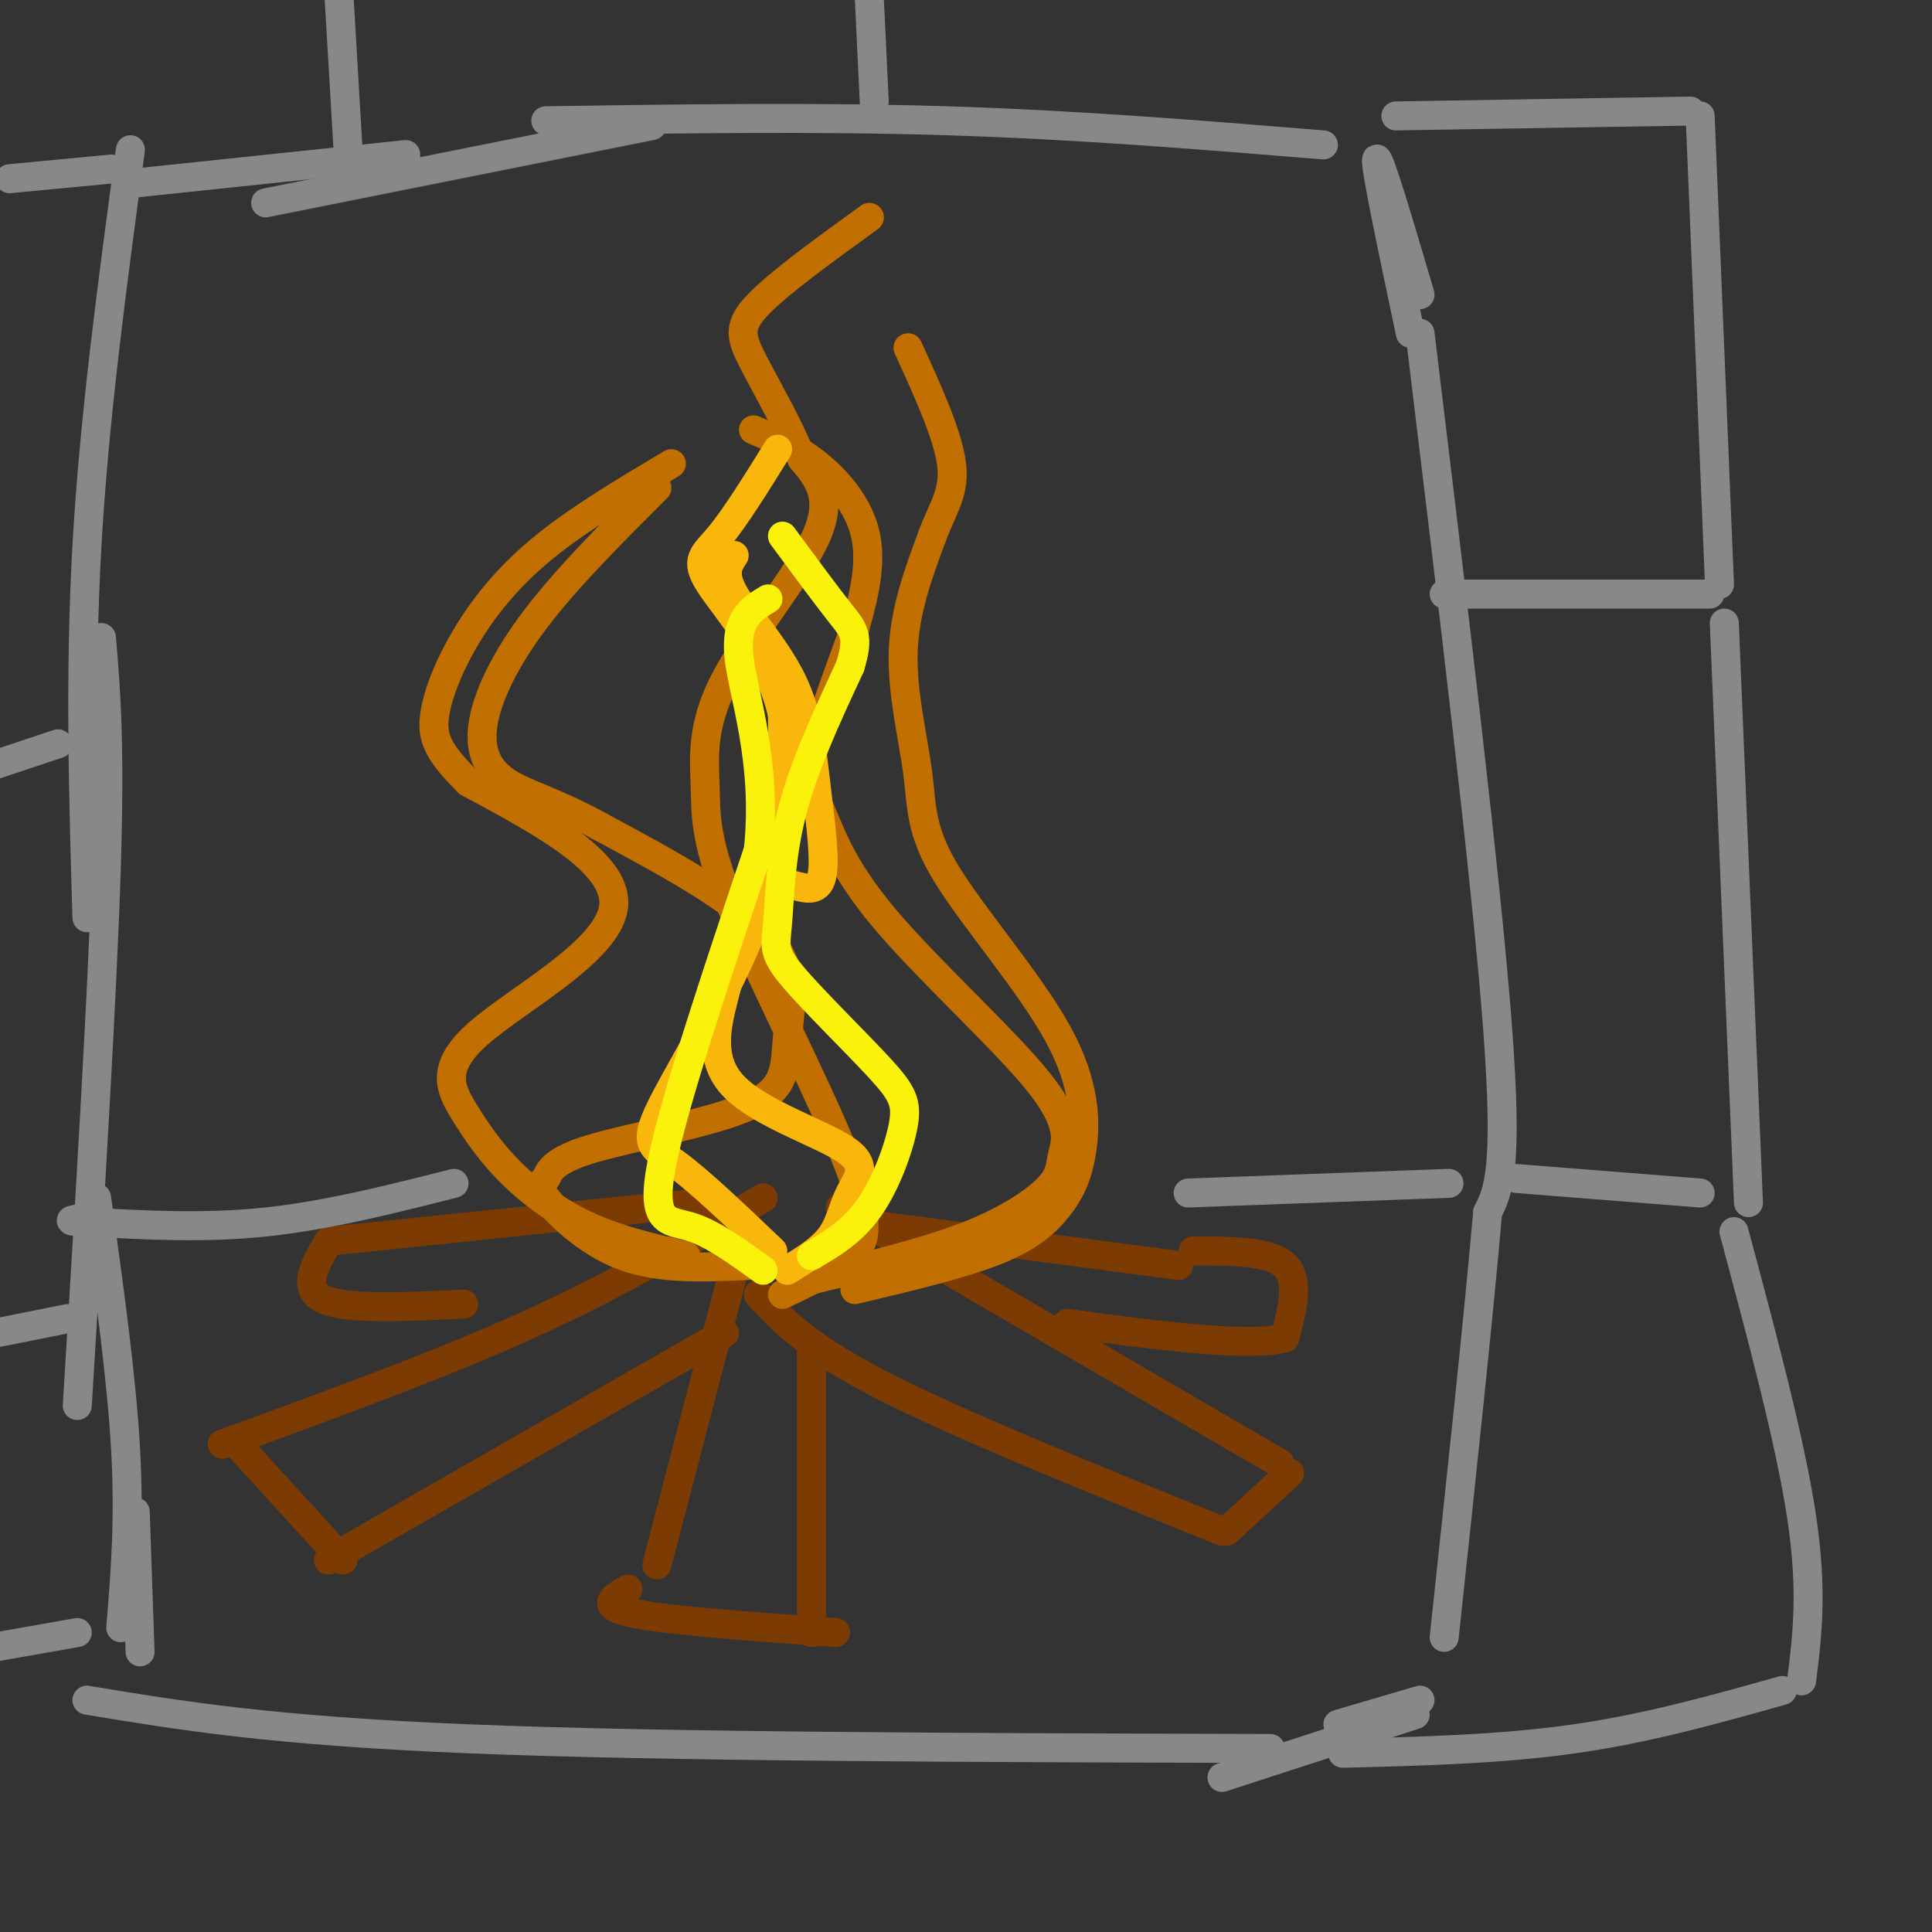 <svg viewBox='0 0 400 400' version='1.1' xmlns='http://www.w3.org/2000/svg' xmlns:xlink='http://www.w3.org/1999/xlink'><rect x="0" y="0" width="400" height="400" fill="#333333" stroke="none"/><g fill='none' stroke='#7C3B02' stroke-width='6' stroke-linecap='round' stroke-linejoin='round'><path d='M158,248c-14.667,8.750 -29.333,17.500 -48,26c-18.667,8.500 -41.333,16.750 -64,25'/><path d='M50,300c0.000,0.000 21.000,23.000 21,23'/><path d='M68,323c0.000,0.000 82.000,-47.000 82,-47'/><path d='M157,268c5.000,5.417 10.000,10.833 26,19c16.000,8.167 43.000,19.083 70,30'/><path d='M254,317c0.000,0.000 13.000,-12.000 13,-12'/><path d='M265,303c0.000,0.000 -91.000,-53.000 -91,-53'/><path d='M154,255c0.000,0.000 -18.000,69.000 -18,69'/><path d='M130,329c-3.083,1.750 -6.167,3.500 1,5c7.167,1.500 24.583,2.750 42,4'/><path d='M168,338c0.000,0.000 0.000,-59.000 0,-59'/><path d='M176,253c0.000,0.000 68.000,9.000 68,9'/><path d='M247,259c7.917,0.000 15.833,0.000 19,3c3.167,3.000 1.583,9.000 0,15'/><path d='M266,277c-7.500,2.000 -26.250,-0.500 -45,-3'/><path d='M145,249c0.000,0.000 -77.000,8.000 -77,8'/><path d='M68,257c-2.833,4.917 -5.667,9.833 -1,12c4.667,2.167 16.833,1.583 29,1'/></g>
<g fill='none' stroke='#C26F01' stroke-width='6' stroke-linecap='round' stroke-linejoin='round'><path d='M155,262c-9.182,0.427 -18.365,0.854 -26,-2c-7.635,-2.854 -13.723,-8.990 -16,-12c-2.277,-3.010 -0.743,-2.895 0,-4c0.743,-1.105 0.693,-3.432 9,-6c8.307,-2.568 24.969,-5.379 33,-9c8.031,-3.621 7.431,-8.052 8,-14c0.569,-5.948 2.305,-13.414 -4,-21c-6.305,-7.586 -20.653,-15.293 -35,-23'/><path d='M124,171c-9.319,-5.134 -15.116,-6.469 -19,-9c-3.884,-2.531 -5.853,-6.258 -5,-12c0.853,-5.742 4.530,-13.498 11,-22c6.470,-8.502 15.735,-17.751 25,-27'/><path d='M168,265c11.669,-2.824 23.337,-5.648 32,-9c8.663,-3.352 14.320,-7.233 17,-10c2.680,-2.767 2.382,-4.422 3,-7c0.618,-2.578 2.152,-6.080 -5,-15c-7.152,-8.920 -22.989,-23.257 -32,-34c-9.011,-10.743 -11.195,-17.892 -13,-22c-1.805,-4.108 -3.230,-5.174 -2,-11c1.230,-5.826 5.115,-16.413 9,-27'/><path d='M177,130c2.286,-7.952 3.500,-14.333 2,-20c-1.500,-5.667 -5.714,-10.619 -10,-14c-4.286,-3.381 -8.643,-5.190 -13,-7'/><path d='M142,260c-6.896,-1.599 -13.792,-3.198 -20,-6c-6.208,-2.802 -11.727,-6.806 -16,-11c-4.273,-4.194 -7.300,-8.578 -10,-13c-2.700,-4.422 -5.073,-8.883 3,-16c8.073,-7.117 26.592,-16.891 28,-26c1.408,-9.109 -14.296,-17.555 -30,-26'/><path d='M97,162c-6.478,-6.396 -7.675,-9.384 -7,-14c0.675,-4.616 3.220,-10.858 7,-17c3.780,-6.142 8.794,-12.183 16,-18c7.206,-5.817 16.603,-11.408 26,-17'/><path d='M177,267c10.930,-2.594 21.859,-5.187 29,-8c7.141,-2.813 10.492,-5.844 13,-9c2.508,-3.156 4.173,-6.436 5,-12c0.827,-5.564 0.815,-13.411 -5,-24c-5.815,-10.589 -17.435,-23.921 -23,-33c-5.565,-9.079 -5.075,-13.906 -6,-21c-0.925,-7.094 -3.264,-16.455 -3,-25c0.264,-8.545 3.132,-16.272 6,-24'/><path d='M193,111c2.222,-6.000 4.778,-9.000 4,-15c-0.778,-6.000 -4.889,-15.000 -9,-24'/><path d='M162,268c4.699,-2.236 9.398,-4.472 13,-7c3.602,-2.528 6.106,-5.346 1,-19c-5.106,-13.654 -17.821,-38.142 -24,-53c-6.179,-14.858 -5.821,-20.086 -6,-26c-0.179,-5.914 -0.894,-12.515 4,-22c4.894,-9.485 15.398,-21.853 19,-30c3.602,-8.147 0.301,-12.074 -3,-16'/><path d='M166,95c-2.512,-6.500 -7.292,-14.750 -10,-20c-2.708,-5.250 -3.345,-7.500 1,-12c4.345,-4.500 13.673,-11.250 23,-18'/></g>
<g fill='none' stroke='#F9B70B' stroke-width='6' stroke-linecap='round' stroke-linejoin='round'><path d='M163,263c3.501,-2.140 7.002,-4.279 9,-7c1.998,-2.721 2.494,-6.022 4,-9c1.506,-2.978 4.024,-5.631 -1,-9c-5.024,-3.369 -17.589,-7.452 -23,-13c-5.411,-5.548 -3.667,-12.559 -2,-19c1.667,-6.441 3.256,-12.311 4,-16c0.744,-3.689 0.641,-5.197 2,-6c1.359,-0.803 4.179,-0.902 7,-1'/><path d='M163,183c2.699,0.485 5.947,2.196 7,-1c1.053,-3.196 -0.089,-11.300 -1,-19c-0.911,-7.700 -1.591,-14.996 -5,-22c-3.409,-7.004 -9.545,-13.715 -12,-18c-2.455,-4.285 -1.227,-6.142 0,-8'/><path d='M160,259c-7.548,-7.196 -15.095,-14.393 -20,-18c-4.905,-3.607 -7.167,-3.625 -3,-12c4.167,-8.375 14.762,-25.107 20,-40c5.238,-14.893 5.119,-27.946 5,-41'/><path d='M162,148c-2.595,-12.071 -11.583,-21.750 -15,-27c-3.417,-5.250 -1.262,-6.071 2,-10c3.262,-3.929 7.631,-10.964 12,-18'/></g>
<g fill='none' stroke='#FBF20B' stroke-width='6' stroke-linecap='round' stroke-linejoin='round'><path d='M168,260c4.267,-2.525 8.534,-5.050 12,-10c3.466,-4.950 6.132,-12.324 7,-17c0.868,-4.676 -0.063,-6.653 -5,-12c-4.937,-5.347 -13.880,-14.062 -18,-19c-4.120,-4.938 -3.417,-6.099 -3,-11c0.417,-4.901 0.548,-13.543 3,-23c2.452,-9.457 7.226,-19.728 12,-30'/><path d='M176,138c1.956,-6.400 0.844,-7.400 -2,-11c-2.844,-3.600 -7.422,-9.800 -12,-16'/><path d='M158,263c-5.222,-3.800 -10.444,-7.600 -15,-9c-4.556,-1.400 -8.444,-0.400 -6,-13c2.444,-12.600 11.222,-38.800 20,-65'/><path d='M157,176c1.956,-18.467 -3.156,-32.133 -4,-40c-0.844,-7.867 2.578,-9.933 6,-12'/></g>
<g fill='none' stroke='#888888' stroke-width='6' stroke-linecap='round' stroke-linejoin='round'><path d='M294,69c6.833,56.333 13.667,112.667 16,143c2.333,30.333 0.167,34.667 -2,39'/><path d='M308,251c-1.833,21.167 -5.417,54.583 -9,88'/><path d='M294,61c-4.333,-14.667 -8.667,-29.333 -9,-28c-0.333,1.333 3.333,18.667 7,36'/><path d='M274,30c-25.583,-2.083 -51.167,-4.167 -78,-5c-26.833,-0.833 -54.917,-0.417 -83,0'/><path d='M135,26c0.000,0.000 -80.000,16.000 -80,16'/><path d='M84,32c0.000,0.000 -57.000,6.000 -57,6'/><path d='M27,31c-3.750,27.750 -7.500,55.500 -9,82c-1.500,26.500 -0.750,51.750 0,77'/><path d='M21,132c0.917,10.750 1.833,21.500 1,48c-0.833,26.500 -3.417,68.750 -6,111'/><path d='M20,248c2.583,18.583 5.167,37.167 6,52c0.833,14.833 -0.083,25.917 -1,37'/><path d='M28,313c0.000,0.000 1.000,29.000 1,29'/><path d='M18,352c19.083,3.167 38.167,6.333 79,8c40.833,1.667 103.417,1.833 166,2'/><path d='M253,368c0.000,0.000 40.000,-13.000 40,-13'/><path d='M277,357c0.000,0.000 17.000,-5.000 17,-5'/><path d='M300,245c0.000,0.000 -54.000,2.000 -54,2'/><path d='M94,245c-13.167,3.333 -26.333,6.667 -39,8c-12.667,1.333 -24.833,0.667 -37,0'/><path d='M18,253c-6.000,-0.167 -2.500,-0.583 1,-1'/><path d='M289,24c0.000,0.000 61.000,-1.000 61,-1'/><path d='M352,24c0.000,0.000 4.000,97.000 4,97'/><path d='M299,123c0.000,0.000 55.000,0.000 55,0'/><path d='M357,129c0.000,0.000 5.000,120.000 5,120'/><path d='M314,244c0.000,0.000 38.000,3.000 38,3'/><path d='M359,255c5.833,21.750 11.667,43.500 14,59c2.333,15.500 1.167,24.750 0,34'/><path d='M369,350c-13.917,3.917 -27.833,7.833 -43,10c-15.167,2.167 -31.583,2.583 -48,3'/><path d='M181,21c0.000,0.000 -1.000,-21.000 -1,-21'/><path d='M72,30c0.000,0.000 -2.000,-34.000 -2,-34'/><path d='M23,35c0.000,0.000 -21.000,2.000 -21,2'/><path d='M12,154c0.000,0.000 -18.000,6.000 -18,6'/><path d='M14,273c0.000,0.000 -30.000,6.000 -30,6'/><path d='M16,338c0.000,0.000 -17.000,3.000 -17,3'/></g>
</svg>